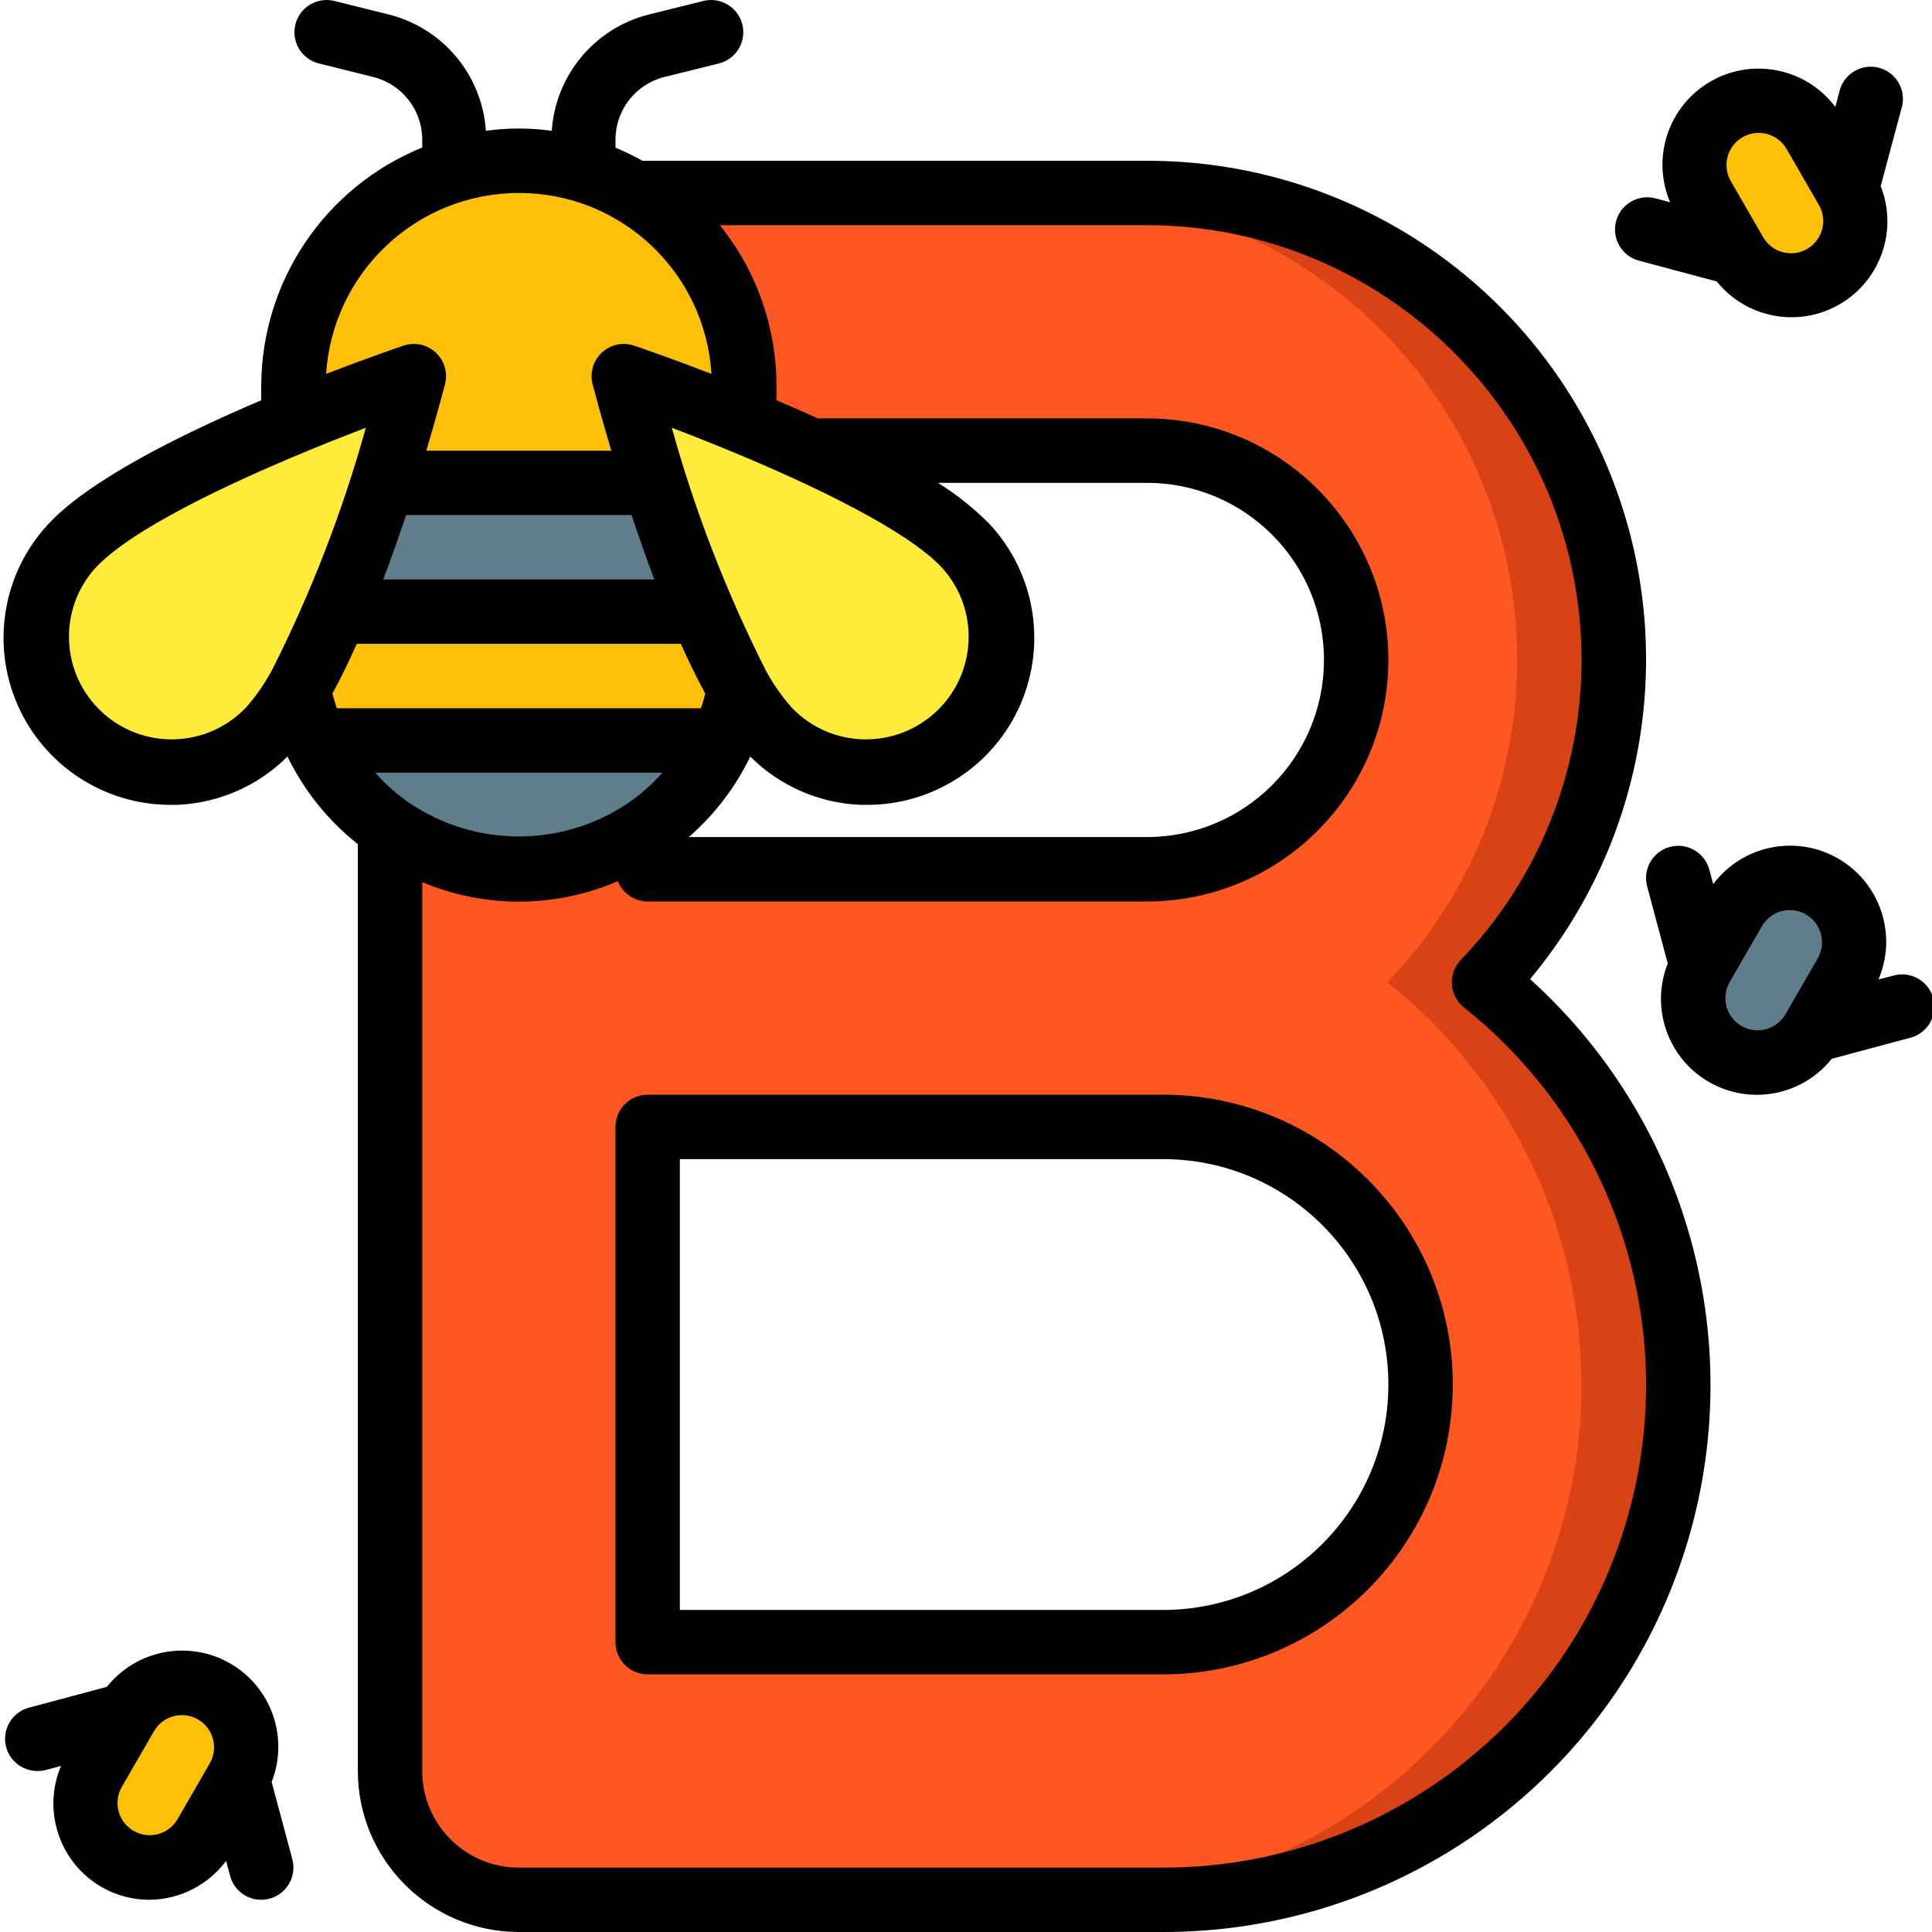 <svg xmlns="http://www.w3.org/2000/svg" height="511pt" viewBox="0 0 511 511.936" width="511pt"><path d="m392.762 260.289c34.289-35.762 43.91-88.543 24.449-134.105-19.465-45.559-64.25-75.098-113.793-75.047h-135.68l-59.309 154.109-5.547 14.336v249.688c0 18.852 15.281 34.133 34.133 34.133h170.668c58.012.059 109.715-36.586 128.875-91.344 19.16-54.758 1.59-115.641-43.797-151.77zm-221.613-40.707 43.18-100.18h89.09c30.633 0 55.465 24.832 55.465 55.469 0 30.633-24.832 55.465-55.465 55.465h-132.27zm0 215.555v-136.535h136.535c37.551.043 68.035 30.375 68.266 67.926v.344c-.051 37.68-30.586 68.215-68.266 68.266zm0 0" fill="#ff5722"></path><path d="m444.215 366.871c-.098 75.363-61.168 136.434-136.531 136.531h-25.602c75.367-.098 136.438-61.168 136.535-136.531.012-.457-.016-.914-.086-1.367-.355-41.031-19.238-79.699-51.371-105.215 34.289-35.762 43.914-88.543 24.449-134.105-19.461-45.559-64.25-75.098-113.793-75.047h25.602c49.543-.051 94.328 29.488 113.793 75.047 19.461 45.562 9.84 98.344-24.449 134.105 32.5 25.828 51.445 65.066 51.453 106.582zm0 0" fill="#d84315"></path><path d="m190.949 196.203c-7.512 15.875-21.633 27.633-38.605 32.137-16.973 4.508-35.066 1.305-49.461-8.758-8.559-5.895-15.391-13.965-19.797-23.379zm0 0" fill="#607d8b"></path><path d="m195.898 162.07-.344 20.562c-.953 4.703-2.504 9.262-4.605 13.57h-107.863c-2.105-4.309-3.652-8.867-4.609-13.57l-.34-20.562zm0 0" fill="#fec108"></path><path d="m196.75 102.336v9.473l-.258 16.129h-118.953l-.254-16.129v-9.473c0-32.988 26.742-59.734 59.73-59.734 15.836.039 31.016 6.328 42.242 17.496 11.234 11.18 17.531 26.387 17.492 42.238zm0 0" fill="#fec108"></path><path d="m196.492 127.938-.594 34.133h-117.762l-.598-34.133zm0 0" fill="#607d8b"></path><path d="m109.18 99.672s-71.277 24.211-90.613 45.008c-13.062 14.504-12.07 36.809 2.234 50.098 14.301 13.285 36.617 12.637 50.125-1.461 19.328-20.785 38.254-93.645 38.254-93.645zm0 0" fill="#ffeb3a" fill-rule="evenodd"></path><path d="m164.852 99.672s71.281 24.211 90.617 45.008c8.926 9.312 12.137 22.715 8.406 35.062-3.73 12.348-13.828 21.727-26.418 24.539-12.59 2.812-25.719-1.375-34.352-10.965-19.324-20.785-38.254-93.645-38.254-93.645zm0 0" fill="#ffeb3a" fill-rule="evenodd"></path><path d="m482.613 73.305c-8.164 4.715-18.602 1.918-23.312-6.246l-8.535-14.781c-4.711-8.164-1.914-18.602 6.246-23.312 8.164-4.715 18.602-1.918 23.316 6.246l8.531 14.781c4.715 8.16 1.918 18.602-6.246 23.312zm0 0" fill="#fec108"></path><path d="m482.312 234.906c8.16 4.715 10.957 15.152 6.246 23.316l-8.535 14.777c-4.711 8.164-15.148 10.961-23.312 6.246-8.164-4.711-10.961-15.148-6.246-23.312l8.531-14.777c4.715-8.164 15.152-10.961 23.316-6.25zm0 0" fill="#607d8b"></path><path d="m30.656 492.578c-8.164-4.711-10.961-15.148-6.25-23.312l8.535-14.781c4.711-8.16 15.148-10.957 23.312-6.246 8.164 4.715 10.961 15.152 6.246 23.312l-8.531 14.781c-4.715 8.164-15.152 10.961-23.312 6.246zm0 0" fill="#fec108"></path><path d="m307.684 290.07h-136.535c-4.711 0-8.531 3.82-8.531 8.531v136.535c0 4.711 3.82 8.531 8.531 8.531h136.535c42.414 0 76.801-34.383 76.801-76.797 0-42.418-34.387-76.801-76.801-76.801zm0 136.531h-128v-119.465h128c32.988 0 59.734 26.742 59.734 59.734 0 32.988-26.746 59.73-59.734 59.73zm0 0"></path><path d="m44.703 213.27h1.664c11.043-.422 21.52-4.992 29.336-12.801 4.398 9.039 10.77 16.977 18.648 23.219v245.582c.027 23.551 19.113 42.637 42.664 42.668h170.668c59.996.066 113.832-36.836 135.398-92.82 21.57-55.984 6.414-119.473-38.117-159.676 32.91-39.383 40.035-94.27 18.266-140.75-21.77-46.484-68.488-76.152-119.812-76.09h-133.641c-2.316-1.297-4.707-2.457-7.16-3.473v-2.16c.016-7.812 5.32-14.625 12.895-16.555l14.762-3.668c4.434-1.254 7.07-5.797 5.961-10.27-1.109-4.469-5.57-7.254-10.074-6.285l-14.824 3.68c-14.285 3.652-24.613 16.07-25.598 30.785-5.793-.805-11.668-.805-17.461 0-.988-14.73-11.332-27.156-25.641-30.797l-14.762-3.668c-4.504-.969-8.965 1.816-10.074 6.285-1.113 4.473 1.527 9.016 5.961 10.27l14.703 3.66c7.598 1.91 12.93 8.73 12.953 16.562v2.125c-25.762 10.445-42.629 35.445-42.668 63.242v3.73c-21.266 9.043-45.543 21.086-56.43 32.809-11.992 12.891-15.199 31.66-8.172 47.805 7.023 16.141 22.949 26.582 40.555 26.59zm62.445-76.801h59.734c1.828 5.512 3.84 11.273 6.023 17.066h-71.816c2.188-5.793 4.199-11.555 6.059-17.066zm86.188-16.844.164.059c21.758 9.012 46.43 20.84 55.695 30.805 9.961 11.039 9.211 28.031-1.68 38.152s-27.891 9.625-38.172-1.117c-2.496-2.824-4.684-5.914-6.52-9.207-.094-.16-.16-.316-.262-.461-10.445-20.625-18.824-42.23-25.012-64.504 4.879 1.852 10.246 3.969 15.785 6.273zm-105.727 64.172c2.227-4.09 4.387-8.535 6.469-13.195h85.859c2.086 4.66 4.27 9.105 6.469 13.184-.348 1.324-.707 2.656-1.141 3.883h-96.496c-.395-1.211-.793-2.559-1.145-3.871zm20.105 28.766c-3.219-2.258-6.156-4.883-8.758-7.828h76.117c-2.633 2.969-5.605 5.613-8.855 7.887-17.641 12.051-40.871 12.027-58.488-.059zm90.621-12.094c7.816 7.805 18.293 12.379 29.332 12.801h1.703c17.602-.016 33.523-10.457 40.547-26.598 7.023-16.137 3.82-34.902-8.16-47.797-4.125-4.164-8.719-7.836-13.688-10.938h55.348c25.918 0 46.934 21.012 46.934 46.934 0 25.918-21.016 46.93-46.934 46.93h-121.363c6.816-5.934 12.355-13.191 16.281-21.332zm220.281-25.598c-.008 29.645-11.484 58.141-32.027 79.52-1.652 1.734-2.5 4.082-2.34 6.469.164 2.391 1.324 4.602 3.195 6.094 42.559 33.867 59.039 90.949 41.07 142.289-17.965 51.336-66.441 85.691-120.832 85.629h-170.668c-14.137 0-25.598-11.465-25.598-25.602v-235.52c16.59 6.969 35.305 6.879 51.832-.25 1.289 3.234 4.418 5.359 7.898 5.371h132.27c35.344 0 64-28.656 64-64 0-35.348-28.656-64-64-64h-87.211c-3.68-1.707-7.332-3.289-10.922-4.805v-3.73c.031-15.52-5.262-30.582-15.004-42.668h113.137c63.594.07 115.129 51.605 115.199 115.203zm-281.602-123.734c27.012-.031 49.375 20.973 51.039 47.93-10.316-3.984-18.16-6.688-20.48-7.473-2.973-1.016-6.266-.312-8.566 1.828-2.301 2.141-3.238 5.371-2.441 8.41.547 2.09 2.312 8.723 4.949 17.586h-49.023c2.637-8.863 4.402-15.496 4.949-17.586.797-3.039-.141-6.27-2.441-8.41s-5.594-2.844-8.566-1.828c-2.297.785-10.137 3.488-20.48 7.473 1.723-26.938 24.066-47.914 51.062-47.93zm-112.195 99.352c9.258-9.965 33.938-21.793 55.715-30.805l.129-.059c5.562-2.297 10.938-4.422 15.801-6.273-6.188 22.273-14.562 43.883-25.008 64.504-.105.145-.172.309-.266.461-1.836 3.293-4.023 6.383-6.52 9.207-10.281 10.742-27.281 11.238-38.172 1.117s-11.641-27.113-1.68-38.152zm0 0"></path><path d="m433.781 69.055 20.66 5.531c7.875 9.781 21.711 12.344 32.566 6.031 10.855-6.312 15.473-19.609 10.867-31.289l5.477-20.48c.977-3.008.215-6.305-1.984-8.574-2.195-2.273-5.469-3.141-8.504-2.262-3.035.879-5.336 3.363-5.98 6.457l-1.031 3.859c-7.742-10.277-21.93-13.168-33.074-6.734-11.141 6.434-15.734 20.168-10.703 32.008l-3.832-1.031c-4.551-1.234-9.242 1.457-10.473 6.012-1.234 4.551 1.457 9.242 6.012 10.473zm27.504-32.699c4.078-2.355 9.297-.957 11.656 3.125l8.531 14.777c1.551 2.645 1.562 5.91.039 8.566-1.527 2.656-4.355 4.289-7.418 4.285-3.062-.008-5.887-1.656-7.398-4.316l-8.535-14.781c-2.355-4.082-.957-9.301 3.125-11.656zm0 0"></path><path d="m497.285 259.535c5.055-11.848.461-25.605-10.695-32.043-11.16-6.438-25.367-3.527-33.098 6.777l-1.031-3.855c-1.238-4.535-5.902-7.215-10.441-6-4.535 1.215-7.238 5.867-6.047 10.41l5.48 20.48c-4.652 11.691-.047 25.027 10.832 31.352 10.879 6.328 24.75 3.734 32.609-6.094l20.652-5.539c3.016-.723 5.406-3.027 6.234-6.016.828-2.992-.031-6.195-2.246-8.371s-5.434-2.973-8.41-2.09zm-36.309 12.324c-4.074-2.363-5.465-7.578-3.105-11.656l8.531-14.781c1.727-2.988 5.082-4.645 8.504-4.195 3.422.453 6.238 2.918 7.129 6.254.598 2.184.289 4.52-.852 6.477l-8.535 14.777c-1.129 1.965-2.996 3.398-5.188 3.984-2.191.586-4.523.277-6.484-.859zm0 0"></path><path d="m39.148 503.402c8.004-.066 15.516-3.883 20.293-10.309l1.066 3.984c1 3.73 4.379 6.324 8.242 6.324.746 0 1.492-.102 2.211-.297 4.547-1.223 7.25-5.895 6.031-10.445l-5.477-20.48c4.613-11.742-.055-25.09-10.98-31.395-10.922-6.309-24.816-3.676-32.676 6.188l-20.48 5.477c-4.234 1.039-7.008 5.098-6.43 9.418.578 4.32 4.316 7.512 8.672 7.402.75 0 1.496-.102 2.219-.301l3.852-1.031c-4.992 11.855-.414 25.574 10.699 32.051 3.879 2.242 8.277 3.418 12.758 3.414zm12.844-47.785c1.961 1.133 3.391 3 3.973 5.191.582 2.191.27 4.523-.867 6.48l-8.535 14.781c-2.371 4.047-7.566 5.418-11.629 3.074-4.062-2.348-5.469-7.531-3.148-11.609l8.531-14.777c1.129-1.969 2.996-3.406 5.184-3.996 2.191-.59 4.527-.281 6.492.855zm0 0"></path></svg>